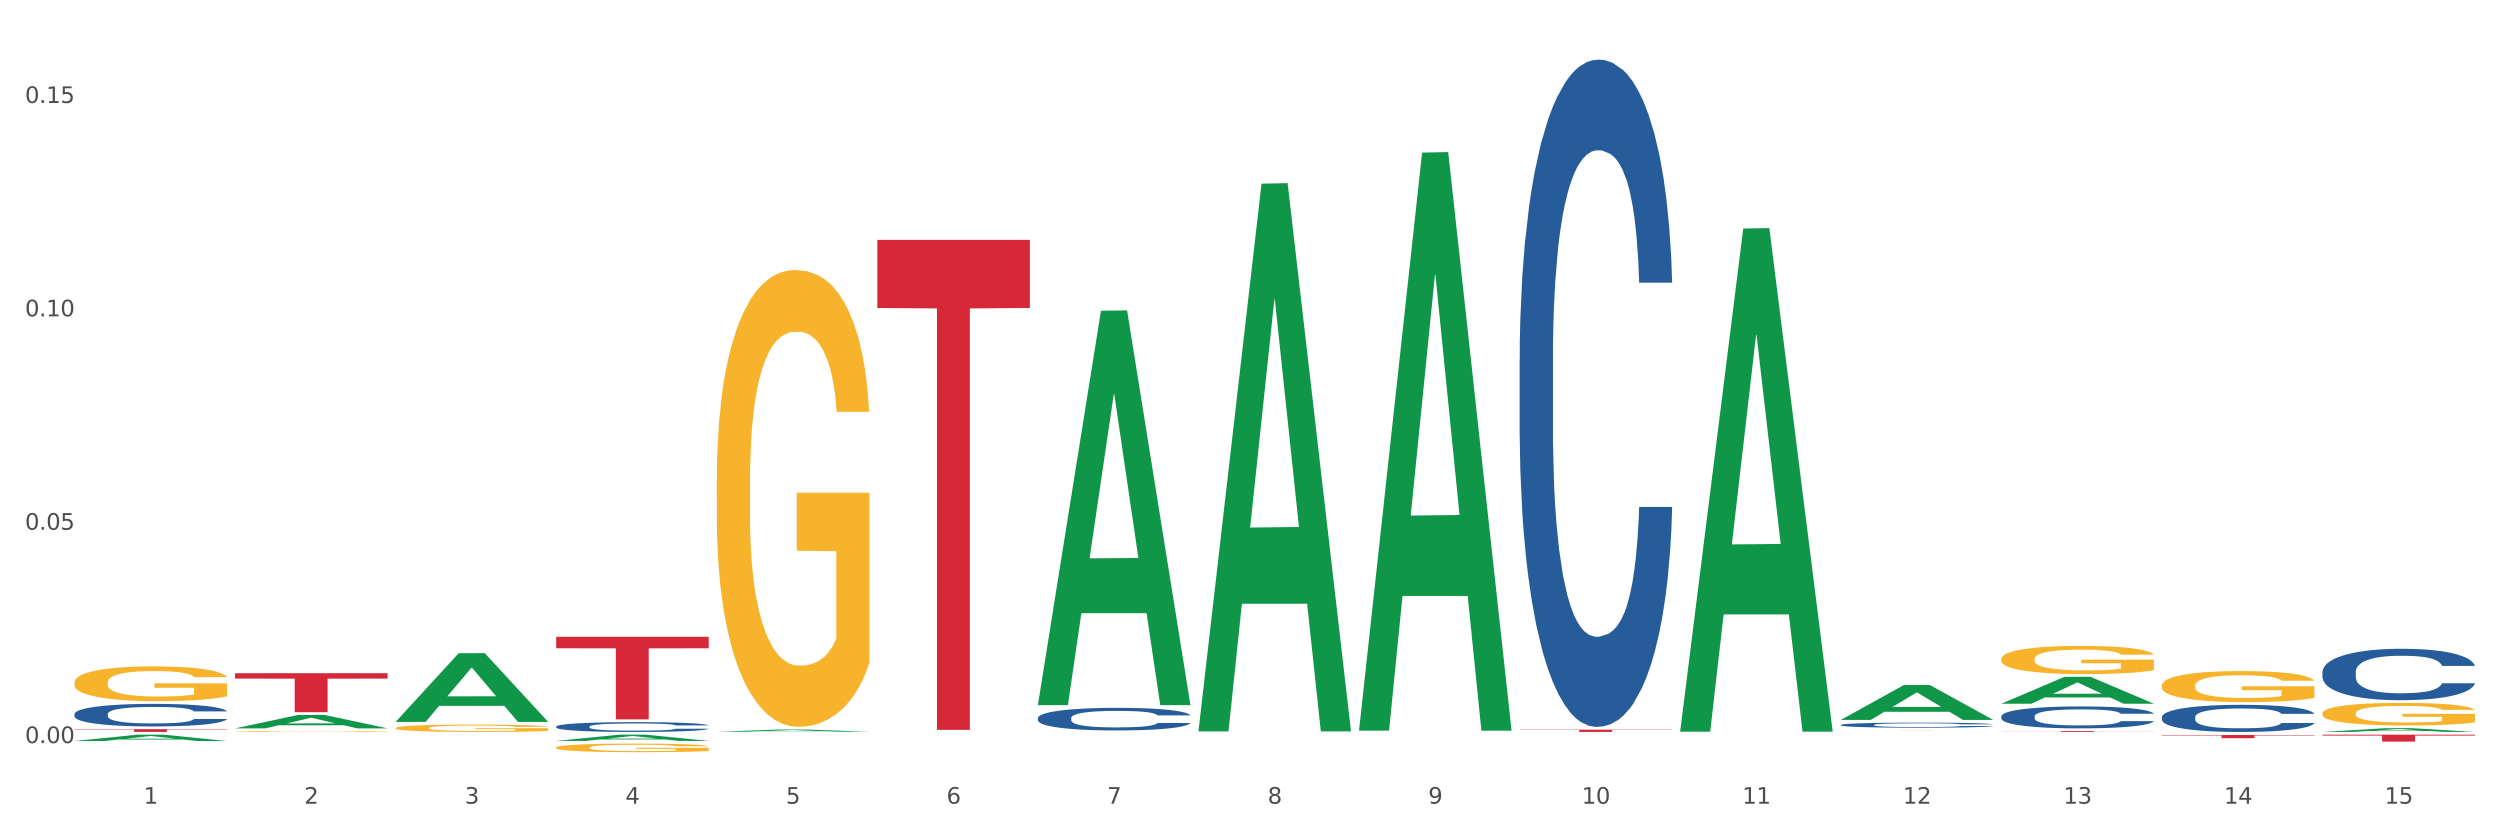 <?xml version="1.0" encoding="utf-8" standalone="no"?>
<!DOCTYPE svg PUBLIC "-//W3C//DTD SVG 1.1//EN"
  "http://www.w3.org/Graphics/SVG/1.1/DTD/svg11.dtd">
<svg xmlns:xlink="http://www.w3.org/1999/xlink" width="1080pt" height="360pt" viewBox="0 0 1080 360" xmlns="http://www.w3.org/2000/svg" version="1.1">
 <rect x="0" y="0" width="1080" height="360" fill="#333333" stroke="none"/>
 <defs>
  <style type="text/css">*{stroke-linejoin: round; stroke-linecap: butt}</style>
 </defs>
 <g id="figure_1">
  <g id="patch_1">
   <path d="M 0 360 
L 1080 360 
L 1080 0 
L 0 0 
z
" style="fill: #ffffff; stroke: #ffffff; stroke-linejoin: miter"/>
  </g>
  <g id="axes_1">
   <g id="matplotlib.axis_1">
    <g id="xtick_1">
     <g id="text_1">
      <!-- 1 -->
      <g style="fill: #4d4d4d" transform="translate(62.07 347.204) scale(0.096 -0.096)">
       <defs>
        <path id="DejaVuSans-31" d="M 794 531 
L 1825 531 
L 1825 4091 
L 703 3866 
L 703 4441 
L 1819 4666 
L 2450 4666 
L 2450 531 
L 3481 531 
L 3481 0 
L 794 0 
L 794 531 
z
" transform="scale(0.016)"/>
       </defs>
       <use xlink:href="#DejaVuSans-31"/>
      </g>
     </g>
    </g>
    <g id="xtick_2">
     <g id="text_2">
      <!-- 2 -->
      <g style="fill: #4d4d4d" transform="translate(131.436 347.204) scale(0.096 -0.096)">
       <defs>
        <path id="DejaVuSans-32" d="M 1228 531 
L 3431 531 
L 3431 0 
L 469 0 
L 469 531 
Q 828 903 1448 1529 
Q 2069 2156 2228 2338 
Q 2531 2678 2651 2914 
Q 2772 3150 2772 3378 
Q 2772 3750 2511 3984 
Q 2250 4219 1831 4219 
Q 1534 4219 1204 4116 
Q 875 4013 500 3803 
L 500 4441 
Q 881 4594 1212 4672 
Q 1544 4750 1819 4750 
Q 2544 4750 2975 4387 
Q 3406 4025 3406 3419 
Q 3406 3131 3298 2873 
Q 3191 2616 2906 2266 
Q 2828 2175 2409 1742 
Q 1991 1309 1228 531 
z
" transform="scale(0.016)"/>
       </defs>
       <use xlink:href="#DejaVuSans-32"/>
      </g>
     </g>
    </g>
    <g id="xtick_3">
     <g id="text_3">
      <!-- 3 -->
      <g style="fill: #4d4d4d" transform="translate(200.802 347.204) scale(0.096 -0.096)">
       <defs>
        <path id="DejaVuSans-33" d="M 2597 2516 
Q 3050 2419 3304 2112 
Q 3559 1806 3559 1356 
Q 3559 666 3084 287 
Q 2609 -91 1734 -91 
Q 1441 -91 1130 -33 
Q 819 25 488 141 
L 488 750 
Q 750 597 1062 519 
Q 1375 441 1716 441 
Q 2309 441 2620 675 
Q 2931 909 2931 1356 
Q 2931 1769 2642 2001 
Q 2353 2234 1838 2234 
L 1294 2234 
L 1294 2753 
L 1863 2753 
Q 2328 2753 2575 2939 
Q 2822 3125 2822 3475 
Q 2822 3834 2567 4026 
Q 2313 4219 1838 4219 
Q 1578 4219 1281 4162 
Q 984 4106 628 3988 
L 628 4550 
Q 988 4650 1302 4700 
Q 1616 4750 1894 4750 
Q 2613 4750 3031 4423 
Q 3450 4097 3450 3541 
Q 3450 3153 3228 2886 
Q 3006 2619 2597 2516 
z
" transform="scale(0.016)"/>
       </defs>
       <use xlink:href="#DejaVuSans-33"/>
      </g>
     </g>
    </g>
    <g id="xtick_4">
     <g id="text_4">
      <!-- 4 -->
      <g style="fill: #4d4d4d" transform="translate(270.169 347.204) scale(0.096 -0.096)">
       <defs>
        <path id="DejaVuSans-34" d="M 2419 4116 
L 825 1625 
L 2419 1625 
L 2419 4116 
z
M 2253 4666 
L 3047 4666 
L 3047 1625 
L 3713 1625 
L 3713 1100 
L 3047 1100 
L 3047 0 
L 2419 0 
L 2419 1100 
L 313 1100 
L 313 1709 
L 2253 4666 
z
" transform="scale(0.016)"/>
       </defs>
       <use xlink:href="#DejaVuSans-34"/>
      </g>
     </g>
    </g>
    <g id="xtick_5">
     <g id="text_5">
      <!-- 5 -->
      <g style="fill: #4d4d4d" transform="translate(339.535 347.204) scale(0.096 -0.096)">
       <defs>
        <path id="DejaVuSans-35" d="M 691 4666 
L 3169 4666 
L 3169 4134 
L 1269 4134 
L 1269 2991 
Q 1406 3038 1543 3061 
Q 1681 3084 1819 3084 
Q 2600 3084 3056 2656 
Q 3513 2228 3513 1497 
Q 3513 744 3044 326 
Q 2575 -91 1722 -91 
Q 1428 -91 1123 -41 
Q 819 9 494 109 
L 494 744 
Q 775 591 1075 516 
Q 1375 441 1709 441 
Q 2250 441 2565 725 
Q 2881 1009 2881 1497 
Q 2881 1984 2565 2268 
Q 2250 2553 1709 2553 
Q 1456 2553 1204 2497 
Q 953 2441 691 2322 
L 691 4666 
z
" transform="scale(0.016)"/>
       </defs>
       <use xlink:href="#DejaVuSans-35"/>
      </g>
     </g>
    </g>
    <g id="xtick_6">
     <g id="text_6">
      <!-- 6 -->
      <g style="fill: #4d4d4d" transform="translate(408.901 347.204) scale(0.096 -0.096)">
       <defs>
        <path id="DejaVuSans-36" d="M 2113 2584 
Q 1688 2584 1439 2293 
Q 1191 2003 1191 1497 
Q 1191 994 1439 701 
Q 1688 409 2113 409 
Q 2538 409 2786 701 
Q 3034 994 3034 1497 
Q 3034 2003 2786 2293 
Q 2538 2584 2113 2584 
z
M 3366 4563 
L 3366 3988 
Q 3128 4100 2886 4159 
Q 2644 4219 2406 4219 
Q 1781 4219 1451 3797 
Q 1122 3375 1075 2522 
Q 1259 2794 1537 2939 
Q 1816 3084 2150 3084 
Q 2853 3084 3261 2657 
Q 3669 2231 3669 1497 
Q 3669 778 3244 343 
Q 2819 -91 2113 -91 
Q 1303 -91 875 529 
Q 447 1150 447 2328 
Q 447 3434 972 4092 
Q 1497 4750 2381 4750 
Q 2619 4750 2861 4703 
Q 3103 4656 3366 4563 
z
" transform="scale(0.016)"/>
       </defs>
       <use xlink:href="#DejaVuSans-36"/>
      </g>
     </g>
    </g>
    <g id="xtick_7">
     <g id="text_7">
      <!-- 7 -->
      <g style="fill: #4d4d4d" transform="translate(478.267 347.204) scale(0.096 -0.096)">
       <defs>
        <path id="DejaVuSans-37" d="M 525 4666 
L 3525 4666 
L 3525 4397 
L 1831 0 
L 1172 0 
L 2766 4134 
L 525 4134 
L 525 4666 
z
" transform="scale(0.016)"/>
       </defs>
       <use xlink:href="#DejaVuSans-37"/>
      </g>
     </g>
    </g>
    <g id="xtick_8">
     <g id="text_8">
      <!-- 8 -->
      <g style="fill: #4d4d4d" transform="translate(547.634 347.204) scale(0.096 -0.096)">
       <defs>
        <path id="DejaVuSans-38" d="M 2034 2216 
Q 1584 2216 1326 1975 
Q 1069 1734 1069 1313 
Q 1069 891 1326 650 
Q 1584 409 2034 409 
Q 2484 409 2743 651 
Q 3003 894 3003 1313 
Q 3003 1734 2745 1975 
Q 2488 2216 2034 2216 
z
M 1403 2484 
Q 997 2584 770 2862 
Q 544 3141 544 3541 
Q 544 4100 942 4425 
Q 1341 4750 2034 4750 
Q 2731 4750 3128 4425 
Q 3525 4100 3525 3541 
Q 3525 3141 3298 2862 
Q 3072 2584 2669 2484 
Q 3125 2378 3379 2068 
Q 3634 1759 3634 1313 
Q 3634 634 3220 271 
Q 2806 -91 2034 -91 
Q 1263 -91 848 271 
Q 434 634 434 1313 
Q 434 1759 690 2068 
Q 947 2378 1403 2484 
z
M 1172 3481 
Q 1172 3119 1398 2916 
Q 1625 2713 2034 2713 
Q 2441 2713 2670 2916 
Q 2900 3119 2900 3481 
Q 2900 3844 2670 4047 
Q 2441 4250 2034 4250 
Q 1625 4250 1398 4047 
Q 1172 3844 1172 3481 
z
" transform="scale(0.016)"/>
       </defs>
       <use xlink:href="#DejaVuSans-38"/>
      </g>
     </g>
    </g>
    <g id="xtick_9">
     <g id="text_9">
      <!-- 9 -->
      <g style="fill: #4d4d4d" transform="translate(617 347.204) scale(0.096 -0.096)">
       <defs>
        <path id="DejaVuSans-39" d="M 703 97 
L 703 672 
Q 941 559 1184 500 
Q 1428 441 1663 441 
Q 2288 441 2617 861 
Q 2947 1281 2994 2138 
Q 2813 1869 2534 1725 
Q 2256 1581 1919 1581 
Q 1219 1581 811 2004 
Q 403 2428 403 3163 
Q 403 3881 828 4315 
Q 1253 4750 1959 4750 
Q 2769 4750 3195 4129 
Q 3622 3509 3622 2328 
Q 3622 1225 3098 567 
Q 2575 -91 1691 -91 
Q 1453 -91 1209 -44 
Q 966 3 703 97 
z
M 1959 2075 
Q 2384 2075 2632 2365 
Q 2881 2656 2881 3163 
Q 2881 3666 2632 3958 
Q 2384 4250 1959 4250 
Q 1534 4250 1286 3958 
Q 1038 3666 1038 3163 
Q 1038 2656 1286 2365 
Q 1534 2075 1959 2075 
z
" transform="scale(0.016)"/>
       </defs>
       <use xlink:href="#DejaVuSans-39"/>
      </g>
     </g>
    </g>
    <g id="xtick_10">
     <g id="text_10">
      <!-- 10 -->
      <g style="fill: #4d4d4d" transform="translate(683.312 347.204) scale(0.096 -0.096)">
       <defs>
        <path id="DejaVuSans-30" d="M 2034 4250 
Q 1547 4250 1301 3770 
Q 1056 3291 1056 2328 
Q 1056 1369 1301 889 
Q 1547 409 2034 409 
Q 2525 409 2770 889 
Q 3016 1369 3016 2328 
Q 3016 3291 2770 3770 
Q 2525 4250 2034 4250 
z
M 2034 4750 
Q 2819 4750 3233 4129 
Q 3647 3509 3647 2328 
Q 3647 1150 3233 529 
Q 2819 -91 2034 -91 
Q 1250 -91 836 529 
Q 422 1150 422 2328 
Q 422 3509 836 4129 
Q 1250 4750 2034 4750 
z
" transform="scale(0.016)"/>
       </defs>
       <use xlink:href="#DejaVuSans-31"/>
       <use xlink:href="#DejaVuSans-30" transform="translate(63.623 0)"/>
      </g>
     </g>
    </g>
    <g id="xtick_11">
     <g id="text_11">
      <!-- 11 -->
      <g style="fill: #4d4d4d" transform="translate(752.678 347.204) scale(0.096 -0.096)">
       <use xlink:href="#DejaVuSans-31"/>
       <use xlink:href="#DejaVuSans-31" transform="translate(63.623 0)"/>
      </g>
     </g>
    </g>
    <g id="xtick_12">
     <g id="text_12">
      <!-- 12 -->
      <g style="fill: #4d4d4d" transform="translate(822.044 347.204) scale(0.096 -0.096)">
       <use xlink:href="#DejaVuSans-31"/>
       <use xlink:href="#DejaVuSans-32" transform="translate(63.623 0)"/>
      </g>
     </g>
    </g>
    <g id="xtick_13">
     <g id="text_13">
      <!-- 13 -->
      <g style="fill: #4d4d4d" transform="translate(891.411 347.204) scale(0.096 -0.096)">
       <use xlink:href="#DejaVuSans-31"/>
       <use xlink:href="#DejaVuSans-33" transform="translate(63.623 0)"/>
      </g>
     </g>
    </g>
    <g id="xtick_14">
     <g id="text_14">
      <!-- 14 -->
      <g style="fill: #4d4d4d" transform="translate(960.777 347.204) scale(0.096 -0.096)">
       <use xlink:href="#DejaVuSans-31"/>
       <use xlink:href="#DejaVuSans-34" transform="translate(63.623 0)"/>
      </g>
     </g>
    </g>
    <g id="xtick_15">
     <g id="text_15">
      <!-- 15 -->
      <g style="fill: #4d4d4d" transform="translate(1030.143 347.204) scale(0.096 -0.096)">
       <use xlink:href="#DejaVuSans-31"/>
       <use xlink:href="#DejaVuSans-35" transform="translate(63.623 0)"/>
      </g>
     </g>
    </g>
    <g id="xtick_16"/>
    <g id="xtick_17"/>
    <g id="xtick_18"/>
    <g id="xtick_19"/>
    <g id="xtick_20"/>
    <g id="xtick_21"/>
    <g id="xtick_22"/>
    <g id="xtick_23"/>
    <g id="xtick_24"/>
    <g id="xtick_25"/>
    <g id="xtick_26"/>
    <g id="xtick_27"/>
    <g id="xtick_28"/>
    <g id="xtick_29"/>
   </g>
   <g id="matplotlib.axis_2">
    <g id="ytick_1">
     <g id="text_16">
      <!-- 0.00 -->
      <g style="fill: #4d4d4d" transform="translate(10.8 321.022) scale(0.096 -0.096)">
       <defs>
        <path id="DejaVuSans-2e" d="M 684 794 
L 1344 794 
L 1344 0 
L 684 0 
L 684 794 
z
" transform="scale(0.016)"/>
       </defs>
       <use xlink:href="#DejaVuSans-30"/>
       <use xlink:href="#DejaVuSans-2e" transform="translate(63.623 0)"/>
       <use xlink:href="#DejaVuSans-30" transform="translate(95.41 0)"/>
       <use xlink:href="#DejaVuSans-30" transform="translate(159.033 0)"/>
      </g>
     </g>
    </g>
    <g id="ytick_2">
     <g id="text_17">
      <!-- 0.05 -->
      <g style="fill: #4d4d4d" transform="translate(10.8 228.842) scale(0.096 -0.096)">
       <use xlink:href="#DejaVuSans-30"/>
       <use xlink:href="#DejaVuSans-2e" transform="translate(63.623 0)"/>
       <use xlink:href="#DejaVuSans-30" transform="translate(95.41 0)"/>
       <use xlink:href="#DejaVuSans-35" transform="translate(159.033 0)"/>
      </g>
     </g>
    </g>
    <g id="ytick_3">
     <g id="text_18">
      <!-- 0.10 -->
      <g style="fill: #4d4d4d" transform="translate(10.8 136.662) scale(0.096 -0.096)">
       <use xlink:href="#DejaVuSans-30"/>
       <use xlink:href="#DejaVuSans-2e" transform="translate(63.623 0)"/>
       <use xlink:href="#DejaVuSans-31" transform="translate(95.41 0)"/>
       <use xlink:href="#DejaVuSans-30" transform="translate(159.033 0)"/>
      </g>
     </g>
    </g>
    <g id="ytick_4">
     <g id="text_19">
      <!-- 0.15 -->
      <g style="fill: #4d4d4d" transform="translate(10.8 44.482) scale(0.096 -0.096)">
       <use xlink:href="#DejaVuSans-30"/>
       <use xlink:href="#DejaVuSans-2e" transform="translate(63.623 0)"/>
       <use xlink:href="#DejaVuSans-31" transform="translate(95.41 0)"/>
       <use xlink:href="#DejaVuSans-35" transform="translate(159.033 0)"/>
      </g>
     </g>
    </g>
    <g id="ytick_5"/>
    <g id="ytick_6"/>
    <g id="ytick_7"/>
   </g>
   <g id="PolyCollection_1">
    <path d="M 32.175 320.11 
L 32.243 320.107 
L 59.417 317.378 
L 70.695 317.375 
L 98.073 320.115 
L 85.029 320.115 
L 79.119 319.477 
L 51.061 319.477 
L 50.857 319.487 
L 45.151 320.115 
L 32.175 320.115 
L 32.175 320.11 
L 54.594 319.096 
L 75.586 319.094 
L 65.192 317.959 
L 65.056 317.954 
L 64.92 317.962 
L 54.526 319.094 
L 54.594 319.096 
L 32.175 320.11 
z
" clip-path="url(#p303f2ab0dd)" style="fill: #109648"/>
    <path d="M 101.541 314.652 
L 101.609 314.646 
L 128.784 308.841 
L 140.061 308.835 
L 167.439 314.663 
L 154.395 314.663 
L 148.485 313.306 
L 120.427 313.306 
L 120.224 313.328 
L 114.517 314.663 
L 101.541 314.663 
L 101.541 314.652 
L 123.96 312.496 
L 144.952 312.49 
L 134.558 310.077 
L 134.422 310.067 
L 134.286 310.083 
L 123.892 312.49 
L 123.96 312.496 
L 101.541 314.652 
z
" clip-path="url(#p303f2ab0dd)" style="fill: #109648"/>
    <path d="M 170.907 311.805 
L 170.975 311.777 
L 198.15 282.187 
L 209.427 282.159 
L 236.805 311.861 
L 223.762 311.861 
L 217.851 304.944 
L 189.794 304.944 
L 189.59 305.056 
L 183.883 311.861 
L 170.907 311.861 
L 170.907 311.805 
L 193.326 300.817 
L 214.319 300.789 
L 203.924 288.49 
L 203.788 288.434 
L 203.653 288.518 
L 193.258 300.789 
L 193.326 300.817 
L 170.907 311.805 
z
" clip-path="url(#p303f2ab0dd)" style="fill: #109648"/>
    <path d="M 240.274 320.067 
L 240.342 320.064 
L 267.516 317.378 
L 278.793 317.375 
L 306.172 320.072 
L 293.128 320.072 
L 287.217 319.444 
L 259.16 319.444 
L 258.956 319.454 
L 253.249 320.072 
L 240.274 320.072 
L 240.274 320.067 
L 262.693 319.069 
L 283.685 319.066 
L 273.291 317.95 
L 273.155 317.945 
L 273.019 317.952 
L 262.625 319.066 
L 262.693 319.069 
L 240.274 320.067 
z
" clip-path="url(#p303f2ab0dd)" style="fill: #109648"/>
    <path d="M 309.64 316.108 
L 309.708 316.108 
L 336.882 315.148 
L 348.16 315.147 
L 375.538 316.11 
L 362.494 316.11 
L 356.584 315.886 
L 328.526 315.886 
L 328.322 315.89 
L 322.616 316.11 
L 309.64 316.11 
L 309.64 316.108 
L 332.059 315.752 
L 353.051 315.751 
L 342.657 315.352 
L 342.521 315.35 
L 342.385 315.353 
L 331.991 315.751 
L 332.059 315.752 
L 309.64 316.108 
z
" clip-path="url(#p303f2ab0dd)" style="fill: #109648"/>
    <path d="M 448.372 304.301 
L 448.44 304.141 
L 475.615 134.236 
L 486.892 134.076 
L 514.27 304.621 
L 501.227 304.621 
L 495.316 264.907 
L 467.259 264.907 
L 467.055 265.548 
L 461.348 304.621 
L 448.372 304.621 
L 448.372 304.301 
L 470.791 241.207 
L 491.783 241.047 
L 481.389 170.427 
L 481.253 170.107 
L 481.117 170.587 
L 470.723 241.047 
L 470.791 241.207 
L 448.372 304.301 
z
" clip-path="url(#p303f2ab0dd)" style="fill: #109648"/>
    <path d="M 517.739 315.509 
L 517.806 315.287 
L 544.981 79.34 
L 556.258 79.117 
L 583.636 315.954 
L 570.593 315.954 
L 564.682 260.803 
L 536.625 260.803 
L 536.421 261.693 
L 530.714 315.954 
L 517.739 315.954 
L 517.739 315.509 
L 540.157 227.891 
L 561.15 227.668 
L 550.755 129.598 
L 550.62 129.153 
L 550.484 129.82 
L 540.089 227.668 
L 540.157 227.891 
L 517.739 315.509 
z
" clip-path="url(#p303f2ab0dd)" style="fill: #109648"/>
    <path d="M 587.105 315.19 
L 587.173 314.956 
L 614.347 65.929 
L 625.624 65.695 
L 653.003 315.66 
L 639.959 315.66 
L 634.049 257.452 
L 605.991 257.452 
L 605.787 258.391 
L 600.081 315.66 
L 587.105 315.66 
L 587.105 315.19 
L 609.524 222.715 
L 630.516 222.48 
L 620.122 118.974 
L 619.986 118.504 
L 619.85 119.208 
L 609.456 222.48 
L 609.524 222.715 
L 587.105 315.19 
z
" clip-path="url(#p303f2ab0dd)" style="fill: #109648"/>
    <path d="M 725.837 315.661 
L 725.905 315.456 
L 753.08 98.732 
L 764.357 98.528 
L 791.735 316.069 
L 778.691 316.069 
L 772.781 265.412 
L 744.723 265.412 
L 744.52 266.229 
L 738.813 316.069 
L 725.837 316.069 
L 725.837 315.661 
L 748.256 235.181 
L 769.248 234.976 
L 758.854 144.896 
L 758.718 144.488 
L 758.582 145.1 
L 748.188 234.976 
L 748.256 235.181 
L 725.837 315.661 
z
" clip-path="url(#p303f2ab0dd)" style="fill: #109648"/>
    <path d="M 795.203 310.989 
L 795.271 310.975 
L 822.446 295.956 
L 833.723 295.942 
L 861.101 311.017 
L 848.058 311.017 
L 842.147 307.507 
L 814.09 307.507 
L 813.886 307.564 
L 808.179 311.017 
L 795.203 311.017 
L 795.203 310.989 
L 817.622 305.412 
L 838.615 305.398 
L 828.22 299.155 
L 828.084 299.127 
L 827.949 299.17 
L 817.554 305.398 
L 817.622 305.412 
L 795.203 310.989 
z
" clip-path="url(#p303f2ab0dd)" style="fill: #109648"/>
    <path d="M 864.57 303.988 
L 864.638 303.977 
L 891.812 292.393 
L 903.089 292.382 
L 930.468 304.01 
L 917.424 304.01 
L 911.513 301.302 
L 883.456 301.302 
L 883.252 301.346 
L 877.545 304.01 
L 864.57 304.01 
L 864.57 303.988 
L 886.989 299.686 
L 907.981 299.675 
L 897.587 294.86 
L 897.451 294.839 
L 897.315 294.871 
L 886.921 299.675 
L 886.989 299.686 
L 864.57 303.988 
z
" clip-path="url(#p303f2ab0dd)" style="fill: #109648"/>
    <path d="M 1003.302 316.206 
L 1003.37 316.204 
L 1030.544 314.569 
L 1041.822 314.567 
L 1069.2 316.209 
L 1056.156 316.209 
L 1050.246 315.826 
L 1022.188 315.826 
L 1021.984 315.833 
L 1016.278 316.209 
L 1003.302 316.209 
L 1003.302 316.206 
L 1025.721 315.598 
L 1046.713 315.597 
L 1036.319 314.917 
L 1036.183 314.914 
L 1036.047 314.919 
L 1025.653 315.597 
L 1025.721 315.598 
L 1003.302 316.206 
z
" clip-path="url(#p303f2ab0dd)" style="fill: #109648"/>
    <path d="M 933.936 309.752 
L 934.014 309.741 
L 934.014 309.441 
L 934.247 309.034 
L 935.104 308.285 
L 936.195 307.717 
L 938.064 307.053 
L 939.077 306.775 
L 940.401 306.465 
L 943.127 305.961 
L 946.243 305.533 
L 948.424 305.297 
L 950.06 305.148 
L 953.721 304.88 
L 955.824 304.762 
L 958.005 304.666 
L 959.874 304.601 
L 962.99 304.526 
L 965.483 304.494 
L 968.365 304.484 
L 970.779 304.494 
L 973.973 304.537 
L 978.647 304.666 
L 980.438 304.741 
L 982.853 304.869 
L 985.346 305.04 
L 987.371 305.212 
L 989.708 305.458 
L 992.122 305.779 
L 994.459 306.186 
L 996.095 306.561 
L 997.419 306.957 
L 998.587 307.439 
L 999.444 307.964 
L 999.834 308.403 
L 985.579 308.403 
L 985.19 308.006 
L 984.411 307.578 
L 983.632 307.289 
L 982.775 307.053 
L 981.451 306.786 
L 980.283 306.614 
L 978.335 306.411 
L 976.544 306.283 
L 975.064 306.208 
L 973.272 306.143 
L 969.455 306.079 
L 966.729 306.079 
L 965.015 306.1 
L 962.912 306.154 
L 961.121 306.229 
L 959.018 306.357 
L 957.382 306.497 
L 955.746 306.679 
L 954.811 306.807 
L 953.409 307.043 
L 952.475 307.236 
L 951.228 307.567 
L 950.527 307.803 
L 949.281 308.413 
L 948.736 308.863 
L 948.502 309.174 
L 948.346 309.516 
L 948.346 311.187 
L 948.814 311.936 
L 949.203 312.257 
L 949.826 312.622 
L 950.995 313.093 
L 952.708 313.553 
L 954.5 313.885 
L 955.98 314.088 
L 957.382 314.238 
L 958.784 314.356 
L 960.498 314.463 
L 961.9 314.528 
L 964.003 314.592 
L 966.495 314.624 
L 968.443 314.624 
L 972.415 314.57 
L 974.207 314.517 
L 975.92 314.442 
L 977.79 314.324 
L 979.27 314.196 
L 980.127 314.099 
L 981.529 313.896 
L 982.619 313.682 
L 983.554 313.435 
L 984.177 313.221 
L 984.878 312.9 
L 985.423 312.536 
L 985.579 312.343 
L 999.834 312.343 
L 999.522 312.729 
L 998.977 313.103 
L 997.886 313.607 
L 997.03 313.896 
L 995.705 314.249 
L 994.303 314.549 
L 992.356 314.881 
L 990.564 315.127 
L 988.695 315.341 
L 986.67 315.534 
L 983.009 315.802 
L 981.685 315.877 
L 978.88 316.005 
L 976.699 316.08 
L 973.506 316.155 
L 970.234 316.198 
L 966.807 316.209 
L 963.769 316.187 
L 960.42 316.123 
L 958.317 316.059 
L 955.98 315.962 
L 953.253 315.812 
L 950.683 315.63 
L 948.268 315.416 
L 946.009 315.17 
L 943.906 314.892 
L 941.18 314.431 
L 939.155 313.981 
L 937.675 313.564 
L 936.662 313.21 
L 935.65 312.761 
L 935.104 312.45 
L 934.247 311.701 
L 933.936 311.005 
L 933.936 309.752 
z
" clip-path="url(#p303f2ab0dd)" style="fill: #255c99"/>
    <path d="M 864.57 309.436 
L 864.648 309.427 
L 864.648 309.185 
L 864.881 308.856 
L 865.738 308.25 
L 866.829 307.791 
L 868.698 307.254 
L 869.711 307.029 
L 871.035 306.778 
L 873.761 306.371 
L 876.877 306.025 
L 879.058 305.834 
L 880.694 305.713 
L 884.355 305.497 
L 886.458 305.401 
L 888.639 305.323 
L 890.508 305.271 
L 893.624 305.211 
L 896.117 305.185 
L 898.999 305.176 
L 901.413 305.185 
L 904.607 305.22 
L 909.281 305.323 
L 911.072 305.384 
L 913.487 305.488 
L 915.979 305.626 
L 918.005 305.765 
L 920.341 305.964 
L 922.756 306.224 
L 925.093 306.553 
L 926.729 306.856 
L 928.053 307.176 
L 929.221 307.566 
L 930.078 307.99 
L 930.468 308.345 
L 916.213 308.345 
L 915.824 308.025 
L 915.045 307.678 
L 914.266 307.444 
L 913.409 307.254 
L 912.085 307.038 
L 910.916 306.899 
L 908.969 306.735 
L 907.177 306.631 
L 905.697 306.57 
L 903.906 306.518 
L 900.089 306.466 
L 897.363 306.466 
L 895.649 306.484 
L 893.546 306.527 
L 891.754 306.587 
L 889.651 306.691 
L 888.016 306.804 
L 886.38 306.951 
L 885.445 307.055 
L 884.043 307.245 
L 883.108 307.401 
L 881.862 307.67 
L 881.161 307.86 
L 879.915 308.354 
L 879.369 308.717 
L 879.136 308.968 
L 878.98 309.245 
L 878.98 310.596 
L 879.447 311.202 
L 879.837 311.462 
L 880.46 311.756 
L 881.628 312.137 
L 883.342 312.509 
L 885.134 312.777 
L 886.614 312.942 
L 888.016 313.063 
L 889.418 313.158 
L 891.131 313.245 
L 892.533 313.297 
L 894.637 313.349 
L 897.129 313.375 
L 899.076 313.375 
L 903.049 313.332 
L 904.841 313.288 
L 906.554 313.228 
L 908.424 313.132 
L 909.904 313.029 
L 910.76 312.951 
L 912.163 312.786 
L 913.253 312.613 
L 914.188 312.414 
L 914.811 312.241 
L 915.512 311.981 
L 916.057 311.687 
L 916.213 311.531 
L 930.468 311.531 
L 930.156 311.842 
L 929.611 312.145 
L 928.52 312.552 
L 927.663 312.786 
L 926.339 313.072 
L 924.937 313.314 
L 922.99 313.583 
L 921.198 313.782 
L 919.329 313.955 
L 917.304 314.111 
L 913.643 314.327 
L 912.318 314.388 
L 909.514 314.492 
L 907.333 314.552 
L 904.14 314.613 
L 900.868 314.647 
L 897.441 314.656 
L 894.403 314.639 
L 891.053 314.587 
L 888.95 314.535 
L 886.614 314.457 
L 883.887 314.336 
L 881.317 314.189 
L 878.902 314.015 
L 876.643 313.816 
L 874.54 313.591 
L 871.814 313.219 
L 869.789 312.855 
L 868.309 312.518 
L 867.296 312.232 
L 866.283 311.868 
L 865.738 311.617 
L 864.881 311.011 
L 864.57 310.449 
L 864.57 309.436 
z
" clip-path="url(#p303f2ab0dd)" style="fill: #255c99"/>
    <path d="M 1003.302 290.249 
L 1003.38 290.229 
L 1003.38 289.661 
L 1003.614 288.89 
L 1004.47 287.471 
L 1005.561 286.396 
L 1007.43 285.138 
L 1008.443 284.611 
L 1009.767 284.023 
L 1012.494 283.07 
L 1015.609 282.259 
L 1017.79 281.813 
L 1019.426 281.529 
L 1023.087 281.022 
L 1025.19 280.798 
L 1027.371 280.616 
L 1029.241 280.494 
L 1032.356 280.352 
L 1034.849 280.291 
L 1037.731 280.271 
L 1040.146 280.291 
L 1043.339 280.373 
L 1048.013 280.616 
L 1049.805 280.758 
L 1052.219 281.001 
L 1054.712 281.326 
L 1056.737 281.65 
L 1059.074 282.117 
L 1061.489 282.725 
L 1063.825 283.496 
L 1065.461 284.206 
L 1066.785 284.956 
L 1067.954 285.869 
L 1068.811 286.862 
L 1069.2 287.694 
L 1054.945 287.694 
L 1054.556 286.943 
L 1053.777 286.132 
L 1052.998 285.585 
L 1052.141 285.138 
L 1050.817 284.631 
L 1049.649 284.307 
L 1047.701 283.922 
L 1045.91 283.678 
L 1044.43 283.536 
L 1042.638 283.415 
L 1038.822 283.293 
L 1036.095 283.293 
L 1034.382 283.334 
L 1032.278 283.435 
L 1030.487 283.577 
L 1028.384 283.82 
L 1026.748 284.084 
L 1025.112 284.429 
L 1024.178 284.672 
L 1022.775 285.118 
L 1021.841 285.483 
L 1020.594 286.112 
L 1019.893 286.558 
L 1018.647 287.714 
L 1018.102 288.566 
L 1017.868 289.154 
L 1017.712 289.803 
L 1017.712 292.967 
L 1018.18 294.386 
L 1018.569 294.995 
L 1019.192 295.684 
L 1020.361 296.577 
L 1022.074 297.449 
L 1023.866 298.077 
L 1025.346 298.463 
L 1026.748 298.747 
L 1028.15 298.97 
L 1029.864 299.173 
L 1031.266 299.294 
L 1033.369 299.416 
L 1035.862 299.477 
L 1037.809 299.477 
L 1041.781 299.375 
L 1043.573 299.274 
L 1045.287 299.132 
L 1047.156 298.909 
L 1048.636 298.666 
L 1049.493 298.483 
L 1050.895 298.098 
L 1051.986 297.692 
L 1052.92 297.226 
L 1053.543 296.82 
L 1054.244 296.212 
L 1054.79 295.522 
L 1054.945 295.157 
L 1069.2 295.157 
L 1068.888 295.887 
L 1068.343 296.597 
L 1067.253 297.55 
L 1066.396 298.098 
L 1065.072 298.767 
L 1063.67 299.335 
L 1061.722 299.963 
L 1059.931 300.43 
L 1058.061 300.836 
L 1056.036 301.201 
L 1052.375 301.708 
L 1051.051 301.85 
L 1048.247 302.093 
L 1046.066 302.235 
L 1042.872 302.377 
L 1039.6 302.458 
L 1036.173 302.478 
L 1033.135 302.438 
L 1029.786 302.316 
L 1027.683 302.194 
L 1025.346 302.012 
L 1022.62 301.728 
L 1020.049 301.383 
L 1017.634 300.977 
L 1015.376 300.511 
L 1013.272 299.984 
L 1010.546 299.112 
L 1008.521 298.26 
L 1007.041 297.469 
L 1006.028 296.8 
L 1005.016 295.948 
L 1004.47 295.36 
L 1003.614 293.94 
L 1003.302 292.622 
L 1003.302 290.249 
z
" clip-path="url(#p303f2ab0dd)" style="fill: #255c99"/>
    <path d="M 795.203 313.163 
L 795.281 313.161 
L 795.281 313.106 
L 795.515 313.03 
L 796.372 312.891 
L 797.462 312.785 
L 799.332 312.662 
L 800.344 312.61 
L 801.669 312.552 
L 804.395 312.459 
L 807.511 312.379 
L 809.692 312.335 
L 811.327 312.307 
L 814.988 312.257 
L 817.092 312.236 
L 819.273 312.218 
L 821.142 312.206 
L 824.258 312.192 
L 826.75 312.186 
L 829.632 312.184 
L 832.047 312.186 
L 835.241 312.194 
L 839.914 312.218 
L 841.706 312.232 
L 844.121 312.255 
L 846.613 312.287 
L 848.638 312.319 
L 850.975 312.365 
L 853.39 312.425 
L 855.727 312.5 
L 857.362 312.57 
L 858.687 312.644 
L 859.855 312.733 
L 860.712 312.831 
L 861.101 312.913 
L 846.847 312.913 
L 846.457 312.839 
L 845.678 312.759 
L 844.899 312.705 
L 844.043 312.662 
L 842.718 312.612 
L 841.55 312.58 
L 839.603 312.542 
L 837.811 312.518 
L 836.331 312.504 
L 834.54 312.492 
L 830.723 312.48 
L 827.997 312.48 
L 826.283 312.484 
L 824.18 312.494 
L 822.388 312.508 
L 820.285 312.532 
L 818.649 312.558 
L 817.014 312.592 
L 816.079 312.616 
L 814.677 312.66 
L 813.742 312.696 
L 812.496 312.757 
L 811.795 312.801 
L 810.548 312.915 
L 810.003 312.998 
L 809.77 313.056 
L 809.614 313.12 
L 809.614 313.43 
L 810.081 313.57 
L 810.471 313.629 
L 811.094 313.697 
L 812.262 313.785 
L 813.976 313.87 
L 815.767 313.932 
L 817.247 313.97 
L 818.649 313.998 
L 820.051 314.02 
L 821.765 314.039 
L 823.167 314.051 
L 825.27 314.063 
L 827.763 314.069 
L 829.71 314.069 
L 833.683 314.059 
L 835.474 314.049 
L 837.188 314.035 
L 839.057 314.014 
L 840.537 313.99 
L 841.394 313.972 
L 842.796 313.934 
L 843.887 313.894 
L 844.822 313.848 
L 845.445 313.808 
L 846.146 313.749 
L 846.691 313.681 
L 846.847 313.645 
L 861.101 313.645 
L 860.79 313.717 
L 860.245 313.787 
L 859.154 313.88 
L 858.297 313.934 
L 856.973 314 
L 855.571 314.055 
L 853.624 314.117 
L 851.832 314.163 
L 849.963 314.203 
L 847.937 314.239 
L 844.276 314.288 
L 842.952 314.302 
L 840.148 314.326 
L 837.967 314.34 
L 834.773 314.354 
L 831.502 314.362 
L 828.074 314.364 
L 825.037 314.36 
L 821.687 314.348 
L 819.584 314.336 
L 817.247 314.318 
L 814.521 314.29 
L 811.951 314.256 
L 809.536 314.217 
L 807.277 314.171 
L 805.174 314.119 
L 802.448 314.033 
L 800.422 313.95 
L 798.942 313.872 
L 797.93 313.806 
L 796.917 313.723 
L 796.372 313.665 
L 795.515 313.526 
L 795.203 313.396 
L 795.203 313.163 
z
" clip-path="url(#p303f2ab0dd)" style="fill: #255c99"/>
    <path d="M 448.372 310.175 
L 448.45 310.166 
L 448.45 309.917 
L 448.684 309.578 
L 449.541 308.953 
L 450.631 308.481 
L 452.501 307.928 
L 453.513 307.696 
L 454.837 307.437 
L 457.564 307.018 
L 460.679 306.662 
L 462.861 306.465 
L 464.496 306.341 
L 468.157 306.118 
L 470.26 306.019 
L 472.441 305.939 
L 474.311 305.886 
L 477.427 305.823 
L 479.919 305.797 
L 482.801 305.788 
L 485.216 305.797 
L 488.41 305.832 
L 493.083 305.939 
L 494.875 306.002 
L 497.289 306.109 
L 499.782 306.251 
L 501.807 306.394 
L 504.144 306.599 
L 506.559 306.867 
L 508.896 307.206 
L 510.531 307.518 
L 511.856 307.848 
L 513.024 308.249 
L 513.881 308.686 
L 514.27 309.052 
L 500.016 309.052 
L 499.626 308.722 
L 498.847 308.365 
L 498.068 308.124 
L 497.212 307.928 
L 495.887 307.705 
L 494.719 307.562 
L 492.772 307.393 
L 490.98 307.286 
L 489.5 307.223 
L 487.709 307.17 
L 483.892 307.116 
L 481.165 307.116 
L 479.452 307.134 
L 477.349 307.179 
L 475.557 307.241 
L 473.454 307.348 
L 471.818 307.464 
L 470.183 307.616 
L 469.248 307.723 
L 467.846 307.919 
L 466.911 308.079 
L 465.665 308.356 
L 464.964 308.552 
L 463.717 309.06 
L 463.172 309.435 
L 462.938 309.694 
L 462.783 309.979 
L 462.783 311.37 
L 463.25 311.994 
L 463.639 312.262 
L 464.263 312.565 
L 465.431 312.958 
L 467.145 313.341 
L 468.936 313.617 
L 470.416 313.787 
L 471.818 313.912 
L 473.22 314.01 
L 474.934 314.099 
L 476.336 314.153 
L 478.439 314.206 
L 480.932 314.233 
L 482.879 314.233 
L 486.852 314.188 
L 488.643 314.144 
L 490.357 314.081 
L 492.226 313.983 
L 493.706 313.876 
L 494.563 313.796 
L 495.965 313.626 
L 497.056 313.448 
L 497.99 313.243 
L 498.614 313.065 
L 499.315 312.797 
L 499.86 312.494 
L 500.016 312.333 
L 514.27 312.333 
L 513.959 312.654 
L 513.413 312.966 
L 512.323 313.386 
L 511.466 313.626 
L 510.142 313.921 
L 508.74 314.17 
L 506.792 314.447 
L 505.001 314.652 
L 503.131 314.83 
L 501.106 314.991 
L 497.445 315.214 
L 496.121 315.276 
L 493.317 315.383 
L 491.136 315.446 
L 487.942 315.508 
L 484.671 315.544 
L 481.243 315.553 
L 478.206 315.535 
L 474.856 315.481 
L 472.753 315.428 
L 470.416 315.348 
L 467.69 315.223 
L 465.119 315.071 
L 462.705 314.893 
L 460.446 314.688 
L 458.343 314.456 
L 455.616 314.072 
L 453.591 313.698 
L 452.111 313.35 
L 451.099 313.056 
L 450.086 312.681 
L 449.541 312.422 
L 448.684 311.798 
L 448.372 311.219 
L 448.372 310.175 
z
" clip-path="url(#p303f2ab0dd)" style="fill: #255c99"/>
    <path d="M 656.471 155.287 
L 656.549 155.023 
L 656.549 147.652 
L 656.783 137.648 
L 657.639 119.219 
L 658.73 105.266 
L 660.599 88.943 
L 661.612 82.099 
L 662.936 74.464 
L 665.662 62.09 
L 668.778 51.56 
L 670.959 45.768 
L 672.595 42.082 
L 676.256 35.5 
L 678.359 32.604 
L 680.54 30.235 
L 682.41 28.655 
L 685.525 26.813 
L 688.018 26.023 
L 690.9 25.759 
L 693.315 26.023 
L 696.508 27.076 
L 701.182 30.235 
L 702.973 32.078 
L 705.388 35.237 
L 707.881 39.449 
L 709.906 43.662 
L 712.243 49.717 
L 714.657 57.615 
L 716.994 67.619 
L 718.63 76.833 
L 719.954 86.574 
L 721.123 98.421 
L 721.979 111.321 
L 722.369 122.115 
L 708.114 122.115 
L 707.725 112.374 
L 706.946 101.844 
L 706.167 94.735 
L 705.31 88.943 
L 703.986 82.362 
L 702.818 78.15 
L 700.87 73.147 
L 699.079 69.988 
L 697.599 68.145 
L 695.807 66.566 
L 691.99 64.986 
L 689.264 64.986 
L 687.55 65.513 
L 685.447 66.829 
L 683.656 68.672 
L 681.553 71.831 
L 679.917 75.254 
L 678.281 79.729 
L 677.346 82.888 
L 675.944 88.68 
L 675.01 93.419 
L 673.763 101.58 
L 673.062 107.372 
L 671.816 122.378 
L 671.271 133.436 
L 671.037 141.07 
L 670.881 149.495 
L 670.881 190.564 
L 671.349 208.993 
L 671.738 216.891 
L 672.361 225.842 
L 673.53 237.426 
L 675.243 248.746 
L 677.035 256.908 
L 678.515 261.91 
L 679.917 265.595 
L 681.319 268.491 
L 683.033 271.124 
L 684.435 272.704 
L 686.538 274.283 
L 689.03 275.073 
L 690.978 275.073 
L 694.95 273.757 
L 696.742 272.44 
L 698.456 270.597 
L 700.325 267.701 
L 701.805 264.542 
L 702.662 262.173 
L 704.064 257.171 
L 705.154 251.905 
L 706.089 245.85 
L 706.712 240.585 
L 707.413 232.687 
L 707.959 223.736 
L 708.114 218.997 
L 722.369 218.997 
L 722.057 228.475 
L 721.512 237.689 
L 720.422 250.063 
L 719.565 257.171 
L 718.241 265.859 
L 716.838 273.23 
L 714.891 281.391 
L 713.1 287.446 
L 711.23 292.712 
L 709.205 297.451 
L 705.544 304.032 
L 704.22 305.875 
L 701.416 309.034 
L 699.235 310.877 
L 696.041 312.72 
L 692.769 313.773 
L 689.342 314.036 
L 686.304 313.51 
L 682.955 311.93 
L 680.852 310.351 
L 678.515 307.981 
L 675.789 304.296 
L 673.218 299.82 
L 670.803 294.555 
L 668.544 288.5 
L 666.441 281.655 
L 663.715 270.334 
L 661.69 259.277 
L 660.21 249.01 
L 659.197 240.322 
L 658.185 229.265 
L 657.639 221.63 
L 656.783 203.201 
L 656.471 186.089 
L 656.471 155.287 
z
" clip-path="url(#p303f2ab0dd)" style="fill: #255c99"/>
    <path d="M 240.274 313.869 
L 240.352 313.865 
L 240.352 313.757 
L 240.585 313.609 
L 241.442 313.338 
L 242.533 313.132 
L 244.402 312.892 
L 245.415 312.791 
L 246.739 312.678 
L 249.465 312.496 
L 252.581 312.341 
L 254.762 312.256 
L 256.398 312.201 
L 260.059 312.104 
L 262.162 312.062 
L 264.343 312.027 
L 266.212 312.003 
L 269.328 311.976 
L 271.821 311.965 
L 274.703 311.961 
L 277.117 311.965 
L 280.311 311.98 
L 284.985 312.027 
L 286.776 312.054 
L 289.191 312.1 
L 291.683 312.162 
L 293.709 312.225 
L 296.045 312.314 
L 298.46 312.43 
L 300.797 312.578 
L 302.433 312.713 
L 303.757 312.857 
L 304.925 313.031 
L 305.782 313.222 
L 306.172 313.381 
L 291.917 313.381 
L 291.528 313.237 
L 290.749 313.082 
L 289.97 312.977 
L 289.113 312.892 
L 287.789 312.795 
L 286.62 312.733 
L 284.673 312.659 
L 282.881 312.612 
L 281.401 312.585 
L 279.61 312.562 
L 275.793 312.539 
L 273.067 312.539 
L 271.353 312.546 
L 269.25 312.566 
L 267.458 312.593 
L 265.355 312.64 
L 263.72 312.69 
L 262.084 312.756 
L 261.149 312.803 
L 259.747 312.888 
L 258.812 312.958 
L 257.566 313.078 
L 256.865 313.163 
L 255.619 313.384 
L 255.073 313.547 
L 254.84 313.66 
L 254.684 313.784 
L 254.684 314.389 
L 255.151 314.661 
L 255.541 314.777 
L 256.164 314.909 
L 257.332 315.08 
L 259.046 315.247 
L 260.838 315.367 
L 262.318 315.441 
L 263.72 315.495 
L 265.122 315.537 
L 266.835 315.576 
L 268.237 315.6 
L 270.341 315.623 
L 272.833 315.634 
L 274.78 315.634 
L 278.753 315.615 
L 280.545 315.596 
L 282.258 315.569 
L 284.128 315.526 
L 285.608 315.479 
L 286.465 315.444 
L 287.867 315.371 
L 288.957 315.293 
L 289.892 315.204 
L 290.515 315.126 
L 291.216 315.01 
L 291.761 314.878 
L 291.917 314.808 
L 306.172 314.808 
L 305.86 314.948 
L 305.315 315.084 
L 304.224 315.266 
L 303.367 315.371 
L 302.043 315.499 
L 300.641 315.607 
L 298.694 315.728 
L 296.902 315.817 
L 295.033 315.894 
L 293.008 315.964 
L 289.347 316.061 
L 288.022 316.088 
L 285.218 316.135 
L 283.037 316.162 
L 279.844 316.189 
L 276.572 316.205 
L 273.145 316.209 
L 270.107 316.201 
L 266.757 316.178 
L 264.654 316.154 
L 262.318 316.119 
L 259.591 316.065 
L 257.021 315.999 
L 254.606 315.922 
L 252.347 315.832 
L 250.244 315.731 
L 247.518 315.565 
L 245.493 315.402 
L 244.013 315.25 
L 243 315.122 
L 241.987 314.959 
L 241.442 314.847 
L 240.585 314.575 
L 240.274 314.323 
L 240.274 313.869 
z
" clip-path="url(#p303f2ab0dd)" style="fill: #255c99"/>
    <path d="M 795.203 315.53 
L 861.101 315.53 
L 861.101 315.536 
L 835.179 315.536 
L 835.179 315.571 
L 820.969 315.571 
L 820.969 315.536 
L 795.203 315.536 
L 795.203 315.53 
L 795.203 315.53 
z
" clip-path="url(#p303f2ab0dd)" style="fill: #d62839"/>
    <path d="M 656.471 315.203 
L 722.369 315.203 
L 722.369 315.343 
L 696.447 315.344 
L 696.447 316.209 
L 682.237 316.209 
L 682.237 315.344 
L 656.471 315.343 
L 656.471 315.204 
L 656.471 315.203 
z
" clip-path="url(#p303f2ab0dd)" style="fill: #d62839"/>
    <path d="M 32.175 308.458 
L 32.253 308.449 
L 32.253 308.2 
L 32.487 307.862 
L 33.343 307.238 
L 34.434 306.767 
L 36.303 306.215 
L 37.316 305.983 
L 38.64 305.725 
L 41.366 305.306 
L 44.482 304.95 
L 46.663 304.754 
L 48.299 304.63 
L 51.96 304.407 
L 54.063 304.309 
L 56.244 304.229 
L 58.114 304.176 
L 61.229 304.113 
L 63.722 304.087 
L 66.604 304.078 
L 69.019 304.087 
L 72.212 304.122 
L 76.886 304.229 
L 78.677 304.292 
L 81.092 304.398 
L 83.585 304.541 
L 85.61 304.683 
L 87.947 304.888 
L 90.361 305.155 
L 92.698 305.493 
L 94.334 305.805 
L 95.658 306.134 
L 96.827 306.535 
L 97.683 306.971 
L 98.073 307.336 
L 83.818 307.336 
L 83.429 307.007 
L 82.65 306.651 
L 81.871 306.41 
L 81.014 306.215 
L 79.69 305.992 
L 78.522 305.85 
L 76.574 305.68 
L 74.783 305.574 
L 73.303 305.511 
L 71.511 305.458 
L 67.694 305.404 
L 64.968 305.404 
L 63.255 305.422 
L 61.151 305.467 
L 59.36 305.529 
L 57.257 305.636 
L 55.621 305.752 
L 53.985 305.903 
L 53.05 306.01 
L 51.648 306.206 
L 50.714 306.366 
L 49.467 306.642 
L 48.766 306.838 
L 47.52 307.345 
L 46.975 307.719 
L 46.741 307.977 
L 46.585 308.262 
L 46.585 309.651 
L 47.053 310.274 
L 47.442 310.542 
L 48.065 310.844 
L 49.234 311.236 
L 50.947 311.619 
L 52.739 311.895 
L 54.219 312.064 
L 55.621 312.189 
L 57.023 312.287 
L 58.737 312.376 
L 60.139 312.429 
L 62.242 312.482 
L 64.734 312.509 
L 66.682 312.509 
L 70.654 312.465 
L 72.446 312.42 
L 74.16 312.358 
L 76.029 312.26 
L 77.509 312.153 
L 78.366 312.073 
L 79.768 311.904 
L 80.858 311.726 
L 81.793 311.521 
L 82.416 311.343 
L 83.117 311.076 
L 83.663 310.773 
L 83.818 310.613 
L 98.073 310.613 
L 97.761 310.933 
L 97.216 311.245 
L 96.126 311.663 
L 95.269 311.904 
L 93.945 312.198 
L 92.542 312.447 
L 90.595 312.723 
L 88.804 312.928 
L 86.934 313.106 
L 84.909 313.266 
L 81.248 313.489 
L 79.924 313.551 
L 77.12 313.658 
L 74.939 313.72 
L 71.745 313.782 
L 68.473 313.818 
L 65.046 313.827 
L 62.008 313.809 
L 58.659 313.756 
L 56.556 313.702 
L 54.219 313.622 
L 51.493 313.497 
L 48.922 313.346 
L 46.507 313.168 
L 44.248 312.963 
L 42.145 312.732 
L 39.419 312.349 
L 37.394 311.975 
L 35.914 311.628 
L 34.901 311.334 
L 33.889 310.96 
L 33.343 310.702 
L 32.487 310.079 
L 32.175 309.5 
L 32.175 308.458 
z
" clip-path="url(#p303f2ab0dd)" style="fill: #255c99"/>
    <path d="M 933.936 317.52 
L 999.834 317.52 
L 999.834 317.714 
L 973.912 317.715 
L 973.912 318.912 
L 959.702 318.912 
L 959.702 317.715 
L 933.936 317.714 
L 933.936 317.522 
L 933.936 317.52 
z
" clip-path="url(#p303f2ab0dd)" style="fill: #d62839"/>
    <path d="M 1003.302 317.375 
L 1069.2 317.375 
L 1069.2 317.791 
L 1043.278 317.794 
L 1043.278 320.37 
L 1029.068 320.37 
L 1029.068 317.794 
L 1003.302 317.791 
L 1003.302 317.378 
L 1003.302 317.375 
z
" clip-path="url(#p303f2ab0dd)" style="fill: #d62839"/>
    <path d="M 864.57 315.823 
L 930.468 315.823 
L 930.468 315.876 
L 904.546 315.877 
L 904.546 316.209 
L 890.335 316.209 
L 890.335 315.877 
L 864.57 315.876 
L 864.57 315.823 
L 864.57 315.823 
z
" clip-path="url(#p303f2ab0dd)" style="fill: #d62839"/>
    <path d="M 240.274 322.953 
L 240.351 322.95 
L 240.351 322.828 
L 240.507 322.723 
L 241.285 322.468 
L 242.452 322.258 
L 243.308 322.146 
L 244.164 322.055 
L 245.175 321.963 
L 246.42 321.869 
L 248.676 321.73 
L 250.077 321.658 
L 251.788 321.584 
L 254.9 321.475 
L 257.157 321.414 
L 259.491 321.364 
L 263.303 321.303 
L 265.793 321.275 
L 268.438 321.255 
L 271.628 321.242 
L 274.04 321.238 
L 279.33 321.248 
L 283.843 321.279 
L 286.021 321.303 
L 288.822 321.343 
L 290.3 321.37 
L 292.712 321.425 
L 295.202 321.496 
L 296.913 321.557 
L 299.481 321.672 
L 301.426 321.787 
L 303.215 321.93 
L 304.149 322.028 
L 304.849 322.119 
L 305.471 322.224 
L 306.094 322.391 
L 292.089 322.391 
L 291.545 322.272 
L 290.689 322.16 
L 289.444 322.052 
L 288.355 321.984 
L 286.488 321.899 
L 284.776 321.845 
L 282.987 321.804 
L 280.808 321.77 
L 279.097 321.753 
L 276.685 321.74 
L 271.939 321.743 
L 268.749 321.77 
L 266.571 321.804 
L 265.17 321.835 
L 263.925 321.869 
L 262.525 321.916 
L 260.891 321.987 
L 259.724 322.052 
L 258.557 322.133 
L 257.623 322.214 
L 256.768 322.309 
L 256.067 322.411 
L 255.523 322.516 
L 255.056 322.645 
L 254.667 322.858 
L 254.667 323.323 
L 254.823 323.428 
L 255.212 323.567 
L 255.678 323.672 
L 256.456 323.797 
L 257.157 323.882 
L 258.479 324.004 
L 259.957 324.106 
L 261.124 324.17 
L 262.291 324.224 
L 264.314 324.299 
L 266.571 324.36 
L 268.516 324.397 
L 271.161 324.431 
L 272.95 324.444 
L 274.506 324.451 
L 278.319 324.451 
L 281.042 324.441 
L 284.076 324.417 
L 286.41 324.387 
L 288.355 324.35 
L 290.533 324.289 
L 291.934 324.231 
L 291.934 323.523 
L 274.818 323.519 
L 274.818 323.048 
L 306.172 323.048 
L 306.172 324.431 
L 304.849 324.502 
L 303.371 324.566 
L 301.815 324.624 
L 299.481 324.695 
L 296.68 324.763 
L 294.19 324.811 
L 291.545 324.851 
L 288.433 324.888 
L 284.387 324.922 
L 281.897 324.936 
L 278.785 324.946 
L 275.129 324.95 
L 271.939 324.943 
L 268.827 324.926 
L 265.559 324.895 
L 262.369 324.851 
L 259.957 324.807 
L 257.546 324.753 
L 254.978 324.682 
L 252.955 324.614 
L 251.399 324.553 
L 249.688 324.475 
L 247.82 324.373 
L 246.42 324.282 
L 245.175 324.187 
L 243.853 324.065 
L 242.919 323.96 
L 241.985 323.828 
L 241.441 323.729 
L 240.818 323.577 
L 240.351 323.363 
L 240.274 322.953 
z
" clip-path="url(#p303f2ab0dd)" style="fill: #f7b32b"/>
    <path d="M 101.541 316.004 
L 101.619 316.004 
L 101.619 315.992 
L 101.775 315.981 
L 102.553 315.955 
L 103.72 315.933 
L 104.575 315.922 
L 105.431 315.913 
L 106.443 315.903 
L 107.688 315.894 
L 109.944 315.879 
L 111.344 315.872 
L 113.056 315.864 
L 116.168 315.853 
L 118.424 315.847 
L 120.758 315.842 
L 124.57 315.836 
L 127.06 315.833 
L 129.705 315.831 
L 132.895 315.829 
L 135.307 315.829 
L 140.598 315.83 
L 145.11 315.833 
L 147.289 315.836 
L 150.089 315.84 
L 151.568 315.843 
L 153.979 315.848 
L 156.469 315.855 
L 158.181 315.862 
L 160.748 315.873 
L 162.693 315.885 
L 164.483 315.9 
L 165.416 315.91 
L 166.117 315.919 
L 166.739 315.93 
L 167.361 315.947 
L 153.357 315.947 
L 152.812 315.935 
L 151.957 315.923 
L 150.712 315.912 
L 149.623 315.905 
L 147.755 315.897 
L 146.044 315.891 
L 144.254 315.887 
L 142.076 315.883 
L 140.364 315.882 
L 137.952 315.88 
L 133.206 315.881 
L 130.017 315.883 
L 127.838 315.887 
L 126.438 315.89 
L 125.193 315.894 
L 123.792 315.898 
L 122.159 315.906 
L 120.992 315.912 
L 119.825 315.921 
L 118.891 315.929 
L 118.035 315.939 
L 117.335 315.949 
L 116.79 315.96 
L 116.324 315.973 
L 115.935 315.995 
L 115.935 316.042 
L 116.09 316.053 
L 116.479 316.067 
L 116.946 316.078 
L 117.724 316.091 
L 118.424 316.099 
L 119.747 316.112 
L 121.225 316.122 
L 122.392 316.129 
L 123.559 316.134 
L 125.582 316.142 
L 127.838 316.148 
L 129.783 316.152 
L 132.428 316.156 
L 134.218 316.157 
L 135.774 316.158 
L 139.586 316.158 
L 142.309 316.157 
L 145.343 316.154 
L 147.678 316.151 
L 149.623 316.147 
L 151.801 316.141 
L 153.201 316.135 
L 153.201 316.063 
L 136.085 316.062 
L 136.085 316.014 
L 167.439 316.014 
L 167.439 316.156 
L 166.117 316.163 
L 164.638 316.169 
L 163.082 316.175 
L 160.748 316.183 
L 157.947 316.19 
L 155.458 316.194 
L 152.812 316.199 
L 149.7 316.202 
L 145.655 316.206 
L 143.165 316.207 
L 140.053 316.208 
L 136.396 316.209 
L 133.206 316.208 
L 130.094 316.206 
L 126.827 316.203 
L 123.637 316.199 
L 121.225 316.194 
L 118.813 316.189 
L 116.246 316.181 
L 114.223 316.174 
L 112.667 316.168 
L 110.955 316.16 
L 109.088 316.15 
L 107.688 316.14 
L 106.443 316.131 
L 105.12 316.118 
L 104.186 316.107 
L 103.253 316.094 
L 102.708 316.084 
L 102.086 316.068 
L 101.619 316.046 
L 101.541 316.004 
z
" clip-path="url(#p303f2ab0dd)" style="fill: #f7b32b"/>
    <path d="M 1003.302 308.153 
L 1003.38 308.144 
L 1003.38 307.823 
L 1003.535 307.547 
L 1004.314 306.879 
L 1005.481 306.327 
L 1006.336 306.032 
L 1007.192 305.792 
L 1008.204 305.551 
L 1009.448 305.302 
L 1011.705 304.937 
L 1013.105 304.749 
L 1014.817 304.553 
L 1017.929 304.268 
L 1020.185 304.108 
L 1022.519 303.974 
L 1026.331 303.814 
L 1028.821 303.743 
L 1031.466 303.689 
L 1034.656 303.654 
L 1037.068 303.645 
L 1042.358 303.671 
L 1046.871 303.752 
L 1049.049 303.814 
L 1051.85 303.921 
L 1053.328 303.992 
L 1055.74 304.135 
L 1058.23 304.322 
L 1059.942 304.482 
L 1062.509 304.785 
L 1064.454 305.088 
L 1066.244 305.462 
L 1067.177 305.721 
L 1067.877 305.961 
L 1068.5 306.237 
L 1069.122 306.674 
L 1055.118 306.674 
L 1054.573 306.362 
L 1053.717 306.068 
L 1052.473 305.783 
L 1051.383 305.605 
L 1049.516 305.382 
L 1047.805 305.24 
L 1046.015 305.133 
L 1043.837 305.044 
L 1042.125 304.999 
L 1039.713 304.963 
L 1034.967 304.972 
L 1031.777 305.044 
L 1029.599 305.133 
L 1028.199 305.213 
L 1026.954 305.302 
L 1025.553 305.427 
L 1023.919 305.614 
L 1022.752 305.783 
L 1021.585 305.997 
L 1020.652 306.211 
L 1019.796 306.46 
L 1019.096 306.727 
L 1018.551 307.004 
L 1018.084 307.342 
L 1017.695 307.904 
L 1017.695 309.124 
L 1017.851 309.4 
L 1018.24 309.766 
L 1018.707 310.042 
L 1019.485 310.371 
L 1020.185 310.594 
L 1021.508 310.915 
L 1022.986 311.182 
L 1024.153 311.352 
L 1025.32 311.494 
L 1027.343 311.69 
L 1029.599 311.85 
L 1031.544 311.948 
L 1034.189 312.038 
L 1035.979 312.073 
L 1037.535 312.091 
L 1041.347 312.091 
L 1044.07 312.064 
L 1047.104 312.002 
L 1049.438 311.922 
L 1051.383 311.824 
L 1053.562 311.663 
L 1054.962 311.512 
L 1054.962 309.65 
L 1037.846 309.641 
L 1037.846 308.402 
L 1069.2 308.402 
L 1069.2 312.038 
L 1067.877 312.225 
L 1066.399 312.394 
L 1064.843 312.545 
L 1062.509 312.733 
L 1059.708 312.911 
L 1057.219 313.035 
L 1054.573 313.142 
L 1051.461 313.24 
L 1047.416 313.329 
L 1044.926 313.365 
L 1041.814 313.392 
L 1038.157 313.401 
L 1034.967 313.383 
L 1031.855 313.338 
L 1028.588 313.258 
L 1025.398 313.142 
L 1022.986 313.027 
L 1020.574 312.884 
L 1018.007 312.697 
L 1015.984 312.519 
L 1014.428 312.358 
L 1012.716 312.153 
L 1010.849 311.886 
L 1009.448 311.646 
L 1008.204 311.396 
L 1006.881 311.075 
L 1005.947 310.799 
L 1005.014 310.452 
L 1004.469 310.193 
L 1003.847 309.792 
L 1003.38 309.231 
L 1003.302 308.153 
z
" clip-path="url(#p303f2ab0dd)" style="fill: #f7b32b"/>
    <path d="M 864.57 284.663 
L 864.647 284.652 
L 864.647 284.252 
L 864.803 283.907 
L 865.581 283.072 
L 866.748 282.383 
L 867.604 282.015 
L 868.46 281.715 
L 869.471 281.415 
L 870.716 281.103 
L 872.972 280.647 
L 874.373 280.414 
L 876.084 280.169 
L 879.196 279.813 
L 881.453 279.613 
L 883.787 279.446 
L 887.599 279.245 
L 890.089 279.156 
L 892.734 279.09 
L 895.924 279.045 
L 898.336 279.034 
L 903.626 279.067 
L 908.139 279.168 
L 910.317 279.245 
L 913.118 279.379 
L 914.596 279.468 
L 917.008 279.646 
L 919.498 279.88 
L 921.209 280.08 
L 923.777 280.458 
L 925.722 280.836 
L 927.511 281.304 
L 928.445 281.626 
L 929.145 281.926 
L 929.767 282.271 
L 930.39 282.816 
L 916.385 282.816 
L 915.841 282.427 
L 914.985 282.06 
L 913.74 281.704 
L 912.651 281.481 
L 910.784 281.203 
L 909.072 281.025 
L 907.283 280.892 
L 905.104 280.781 
L 903.393 280.725 
L 900.981 280.681 
L 896.235 280.692 
L 893.045 280.781 
L 890.867 280.892 
L 889.466 280.992 
L 888.221 281.103 
L 886.821 281.259 
L 885.187 281.493 
L 884.02 281.704 
L 882.853 281.971 
L 881.919 282.238 
L 881.064 282.549 
L 880.363 282.883 
L 879.819 283.228 
L 879.352 283.651 
L 878.963 284.352 
L 878.963 285.876 
L 879.119 286.221 
L 879.508 286.677 
L 879.974 287.022 
L 880.752 287.433 
L 881.453 287.711 
L 882.775 288.112 
L 884.253 288.446 
L 885.42 288.657 
L 886.587 288.835 
L 888.61 289.08 
L 890.867 289.28 
L 892.812 289.402 
L 895.457 289.514 
L 897.246 289.558 
L 898.802 289.58 
L 902.615 289.58 
L 905.338 289.547 
L 908.372 289.469 
L 910.706 289.369 
L 912.651 289.247 
L 914.829 289.046 
L 916.23 288.857 
L 916.23 286.532 
L 899.114 286.521 
L 899.114 284.975 
L 930.468 284.975 
L 930.468 289.514 
L 929.145 289.747 
L 927.667 289.959 
L 926.111 290.148 
L 923.777 290.381 
L 920.976 290.604 
L 918.486 290.759 
L 915.841 290.893 
L 912.729 291.015 
L 908.683 291.127 
L 906.193 291.171 
L 903.081 291.204 
L 899.425 291.216 
L 896.235 291.193 
L 893.123 291.138 
L 889.855 291.038 
L 886.665 290.893 
L 884.253 290.748 
L 881.842 290.57 
L 879.274 290.337 
L 877.251 290.114 
L 875.695 289.914 
L 873.984 289.658 
L 872.116 289.324 
L 870.716 289.024 
L 869.471 288.713 
L 868.149 288.312 
L 867.215 287.967 
L 866.281 287.533 
L 865.737 287.211 
L 865.114 286.71 
L 864.647 286.009 
L 864.57 284.663 
z
" clip-path="url(#p303f2ab0dd)" style="fill: #f7b32b"/>
    <path d="M 933.936 296.111 
L 934.014 296.099 
L 934.014 295.658 
L 934.169 295.279 
L 934.947 294.361 
L 936.114 293.603 
L 936.97 293.199 
L 937.826 292.869 
L 938.837 292.538 
L 940.082 292.196 
L 942.338 291.694 
L 943.739 291.437 
L 945.45 291.168 
L 948.563 290.777 
L 950.819 290.556 
L 953.153 290.373 
L 956.965 290.153 
L 959.455 290.055 
L 962.1 289.981 
L 965.29 289.932 
L 967.702 289.92 
L 972.992 289.957 
L 977.505 290.067 
L 979.683 290.153 
L 982.484 290.3 
L 983.962 290.397 
L 986.374 290.593 
L 988.864 290.85 
L 990.575 291.07 
L 993.143 291.486 
L 995.088 291.902 
L 996.877 292.416 
L 997.811 292.771 
L 998.511 293.101 
L 999.134 293.481 
L 999.756 294.08 
L 985.752 294.08 
L 985.207 293.652 
L 984.351 293.248 
L 983.106 292.857 
L 982.017 292.612 
L 980.15 292.306 
L 978.438 292.11 
L 976.649 291.963 
L 974.47 291.841 
L 972.759 291.78 
L 970.347 291.731 
L 965.601 291.743 
L 962.411 291.841 
L 960.233 291.963 
L 958.832 292.074 
L 957.588 292.196 
L 956.187 292.367 
L 954.553 292.624 
L 953.386 292.857 
L 952.219 293.15 
L 951.286 293.444 
L 950.43 293.786 
L 949.73 294.153 
L 949.185 294.533 
L 948.718 294.998 
L 948.329 295.768 
L 948.329 297.445 
L 948.485 297.824 
L 948.874 298.325 
L 949.341 298.705 
L 950.119 299.157 
L 950.819 299.463 
L 952.141 299.904 
L 953.62 300.271 
L 954.787 300.503 
L 955.954 300.699 
L 957.977 300.968 
L 960.233 301.188 
L 962.178 301.323 
L 964.823 301.445 
L 966.613 301.494 
L 968.169 301.519 
L 971.981 301.519 
L 974.704 301.482 
L 977.738 301.396 
L 980.072 301.286 
L 982.017 301.152 
L 984.196 300.931 
L 985.596 300.723 
L 985.596 298.166 
L 968.48 298.154 
L 968.48 296.454 
L 999.834 296.454 
L 999.834 301.445 
L 998.511 301.702 
L 997.033 301.935 
L 995.477 302.143 
L 993.143 302.4 
L 990.342 302.644 
L 987.852 302.816 
L 985.207 302.962 
L 982.095 303.097 
L 978.049 303.219 
L 975.56 303.268 
L 972.448 303.305 
L 968.791 303.317 
L 965.601 303.293 
L 962.489 303.232 
L 959.221 303.121 
L 956.032 302.962 
L 953.62 302.803 
L 951.208 302.608 
L 948.64 302.351 
L 946.618 302.106 
L 945.061 301.886 
L 943.35 301.604 
L 941.483 301.237 
L 940.082 300.907 
L 938.837 300.564 
L 937.515 300.124 
L 936.581 299.745 
L 935.648 299.268 
L 935.103 298.913 
L 934.48 298.362 
L 934.014 297.591 
L 933.936 296.111 
z
" clip-path="url(#p303f2ab0dd)" style="fill: #f7b32b"/>
    <path d="M 309.64 207.825 
L 309.718 207.645 
L 309.718 201.156 
L 309.873 195.569 
L 310.651 182.052 
L 311.818 170.878 
L 312.674 164.93 
L 313.53 160.064 
L 314.541 155.198 
L 315.786 150.151 
L 318.042 142.762 
L 319.443 138.977 
L 321.155 135.012 
L 324.267 129.244 
L 326.523 126 
L 328.857 123.297 
L 332.669 120.053 
L 335.159 118.611 
L 337.804 117.53 
L 340.994 116.809 
L 343.406 116.628 
L 348.696 117.169 
L 353.209 118.791 
L 355.387 120.053 
L 358.188 122.216 
L 359.666 123.657 
L 362.078 126.541 
L 364.568 130.326 
L 366.279 133.57 
L 368.847 139.698 
L 370.792 145.826 
L 372.581 153.395 
L 373.515 158.622 
L 374.215 163.488 
L 374.838 169.075 
L 375.46 177.907 
L 361.456 177.907 
L 360.911 171.599 
L 360.055 165.651 
L 358.81 159.884 
L 357.721 156.279 
L 355.854 151.773 
L 354.142 148.89 
L 352.353 146.727 
L 350.174 144.925 
L 348.463 144.023 
L 346.051 143.302 
L 341.305 143.483 
L 338.115 144.925 
L 335.937 146.727 
L 334.536 148.349 
L 333.292 150.151 
L 331.891 152.674 
L 330.257 156.459 
L 329.09 159.884 
L 327.923 164.209 
L 326.99 168.535 
L 326.134 173.581 
L 325.434 178.988 
L 324.889 184.575 
L 324.422 191.424 
L 324.033 202.778 
L 324.033 227.47 
L 324.189 233.057 
L 324.578 240.447 
L 325.045 246.034 
L 325.823 252.702 
L 326.523 257.208 
L 327.845 263.696 
L 329.324 269.103 
L 330.491 272.528 
L 331.658 275.411 
L 333.681 279.376 
L 335.937 282.62 
L 337.882 284.603 
L 340.527 286.405 
L 342.317 287.126 
L 343.873 287.487 
L 347.685 287.487 
L 350.408 286.946 
L 353.442 285.684 
L 355.776 284.062 
L 357.721 282.08 
L 359.9 278.836 
L 361.3 275.772 
L 361.3 238.104 
L 344.184 237.923 
L 344.184 212.871 
L 375.538 212.871 
L 375.538 286.405 
L 374.215 290.19 
L 372.737 293.614 
L 371.181 296.678 
L 368.847 300.463 
L 366.046 304.068 
L 363.556 306.591 
L 360.911 308.754 
L 357.799 310.736 
L 353.753 312.539 
L 351.264 313.26 
L 348.152 313.8 
L 344.495 313.98 
L 341.305 313.62 
L 338.193 312.719 
L 334.925 311.097 
L 331.736 308.754 
L 329.324 306.411 
L 326.912 303.527 
L 324.344 299.742 
L 322.322 296.138 
L 320.766 292.894 
L 319.054 288.748 
L 317.187 283.341 
L 315.786 278.475 
L 314.541 273.429 
L 313.219 266.94 
L 312.285 261.353 
L 311.352 254.324 
L 310.807 249.098 
L 310.184 240.987 
L 309.718 229.633 
L 309.64 207.825 
z
" clip-path="url(#p303f2ab0dd)" style="fill: #f7b32b"/>
    <path d="M 32.175 294.827 
L 32.253 294.813 
L 32.253 294.319 
L 32.408 293.894 
L 33.186 292.864 
L 34.353 292.013 
L 35.209 291.56 
L 36.065 291.19 
L 37.076 290.819 
L 38.321 290.435 
L 40.578 289.872 
L 41.978 289.584 
L 43.69 289.282 
L 46.802 288.843 
L 49.058 288.596 
L 51.392 288.39 
L 55.204 288.143 
L 57.694 288.033 
L 60.339 287.951 
L 63.529 287.896 
L 65.941 287.882 
L 71.231 287.923 
L 75.744 288.047 
L 77.922 288.143 
L 80.723 288.308 
L 82.201 288.417 
L 84.613 288.637 
L 87.103 288.925 
L 88.815 289.172 
L 91.382 289.639 
L 93.327 290.106 
L 95.116 290.682 
L 96.05 291.08 
L 96.75 291.451 
L 97.373 291.876 
L 97.995 292.549 
L 83.991 292.549 
L 83.446 292.068 
L 82.59 291.615 
L 81.346 291.176 
L 80.256 290.902 
L 78.389 290.559 
L 76.677 290.339 
L 74.888 290.174 
L 72.71 290.037 
L 70.998 289.968 
L 68.586 289.913 
L 63.84 289.927 
L 60.65 290.037 
L 58.472 290.174 
L 57.071 290.298 
L 55.827 290.435 
L 54.426 290.627 
L 52.792 290.915 
L 51.625 291.176 
L 50.458 291.506 
L 49.525 291.835 
L 48.669 292.219 
L 47.969 292.631 
L 47.424 293.057 
L 46.957 293.578 
L 46.568 294.443 
L 46.568 296.323 
L 46.724 296.749 
L 47.113 297.311 
L 47.58 297.737 
L 48.358 298.245 
L 49.058 298.588 
L 50.381 299.082 
L 51.859 299.494 
L 53.026 299.755 
L 54.193 299.974 
L 56.216 300.276 
L 58.472 300.523 
L 60.417 300.674 
L 63.062 300.811 
L 64.852 300.866 
L 66.408 300.894 
L 70.22 300.894 
L 72.943 300.853 
L 75.977 300.756 
L 78.311 300.633 
L 80.256 300.482 
L 82.435 300.235 
L 83.835 300.002 
L 83.835 297.133 
L 66.719 297.119 
L 66.719 295.211 
L 98.073 295.211 
L 98.073 300.811 
L 96.75 301.1 
L 95.272 301.36 
L 93.716 301.594 
L 91.382 301.882 
L 88.581 302.156 
L 86.091 302.349 
L 83.446 302.513 
L 80.334 302.664 
L 76.288 302.802 
L 73.799 302.856 
L 70.687 302.898 
L 67.03 302.911 
L 63.84 302.884 
L 60.728 302.815 
L 57.461 302.692 
L 54.271 302.513 
L 51.859 302.335 
L 49.447 302.115 
L 46.879 301.827 
L 44.857 301.553 
L 43.301 301.305 
L 41.589 300.99 
L 39.722 300.578 
L 38.321 300.207 
L 37.076 299.823 
L 35.754 299.329 
L 34.82 298.904 
L 33.887 298.368 
L 33.342 297.97 
L 32.72 297.353 
L 32.253 296.488 
L 32.175 294.827 
z
" clip-path="url(#p303f2ab0dd)" style="fill: #f7b32b"/>
    <path d="M 170.907 314.497 
L 170.985 314.495 
L 170.985 314.39 
L 171.141 314.3 
L 171.919 314.082 
L 173.086 313.902 
L 173.942 313.806 
L 174.798 313.728 
L 175.809 313.649 
L 177.054 313.568 
L 179.31 313.449 
L 180.71 313.388 
L 182.422 313.324 
L 185.534 313.231 
L 187.79 313.178 
L 190.124 313.135 
L 193.937 313.083 
L 196.426 313.059 
L 199.072 313.042 
L 202.261 313.03 
L 204.673 313.027 
L 209.964 313.036 
L 214.476 313.062 
L 216.655 313.083 
L 219.456 313.117 
L 220.934 313.141 
L 223.346 313.187 
L 225.835 313.248 
L 227.547 313.3 
L 230.114 313.399 
L 232.059 313.498 
L 233.849 313.62 
L 234.783 313.704 
L 235.483 313.783 
L 236.105 313.873 
L 236.728 314.015 
L 222.723 314.015 
L 222.179 313.913 
L 221.323 313.818 
L 220.078 313.725 
L 218.989 313.666 
L 217.122 313.594 
L 215.41 313.547 
L 213.62 313.513 
L 211.442 313.483 
L 209.73 313.469 
L 207.319 313.457 
L 202.573 313.46 
L 199.383 313.483 
L 197.204 313.513 
L 195.804 313.539 
L 194.559 313.568 
L 193.159 313.608 
L 191.525 313.669 
L 190.358 313.725 
L 189.191 313.794 
L 188.257 313.864 
L 187.401 313.945 
L 186.701 314.033 
L 186.157 314.123 
L 185.69 314.233 
L 185.301 314.416 
L 185.301 314.814 
L 185.456 314.904 
L 185.845 315.023 
L 186.312 315.113 
L 187.09 315.221 
L 187.79 315.293 
L 189.113 315.398 
L 190.591 315.485 
L 191.758 315.54 
L 192.925 315.587 
L 194.948 315.651 
L 197.204 315.703 
L 199.149 315.735 
L 201.795 315.764 
L 203.584 315.776 
L 205.14 315.782 
L 208.952 315.782 
L 211.675 315.773 
L 214.71 315.752 
L 217.044 315.726 
L 218.989 315.694 
L 221.167 315.642 
L 222.568 315.593 
L 222.568 314.985 
L 205.451 314.983 
L 205.451 314.579 
L 236.805 314.579 
L 236.805 315.764 
L 235.483 315.825 
L 234.004 315.88 
L 232.448 315.93 
L 230.114 315.991 
L 227.314 316.049 
L 224.824 316.09 
L 222.179 316.124 
L 219.067 316.156 
L 215.021 316.185 
L 212.531 316.197 
L 209.419 316.206 
L 205.763 316.209 
L 202.573 316.203 
L 199.461 316.188 
L 196.193 316.162 
L 193.003 316.124 
L 190.591 316.087 
L 188.179 316.04 
L 185.612 315.979 
L 183.589 315.921 
L 182.033 315.869 
L 180.321 315.802 
L 178.454 315.715 
L 177.054 315.636 
L 175.809 315.555 
L 174.486 315.45 
L 173.553 315.36 
L 172.619 315.247 
L 172.074 315.163 
L 171.452 315.032 
L 170.985 314.849 
L 170.907 314.497 
z
" clip-path="url(#p303f2ab0dd)" style="fill: #f7b32b"/>
    <path d="M 101.541 290.821 
L 167.439 290.821 
L 167.439 293.162 
L 141.517 293.178 
L 141.517 307.669 
L 127.307 307.669 
L 127.307 293.178 
L 101.541 293.162 
L 101.541 290.837 
L 101.541 290.821 
z
" clip-path="url(#p303f2ab0dd)" style="fill: #d62839"/>
    <path d="M 240.274 275.092 
L 306.172 275.092 
L 306.172 280.053 
L 280.25 280.087 
L 280.25 310.794 
L 266.039 310.794 
L 266.039 280.087 
L 240.274 280.053 
L 240.274 275.125 
L 240.274 275.092 
z
" clip-path="url(#p303f2ab0dd)" style="fill: #d62839"/>
    <path d="M 379.006 103.631 
L 444.904 103.631 
L 444.904 133.047 
L 418.982 133.245 
L 418.982 315.305 
L 404.772 315.305 
L 404.772 133.245 
L 379.006 133.047 
L 379.006 103.83 
L 379.006 103.631 
z
" clip-path="url(#p303f2ab0dd)" style="fill: #d62839"/>
    <path d="M 32.175 314.993 
L 98.073 314.993 
L 98.073 315.162 
L 72.151 315.163 
L 72.151 316.209 
L 57.941 316.209 
L 57.941 315.163 
L 32.175 315.162 
L 32.175 314.994 
L 32.175 314.993 
z
" clip-path="url(#p303f2ab0dd)" style="fill: #d62839"/>
   </g>
  </g>
 </g>
 <defs>
  <clipPath id="p303f2ab0dd">
   <rect x="32.175" y="10.8" width="1037.025" height="329.109"/>
  </clipPath>
 </defs>
</svg>
